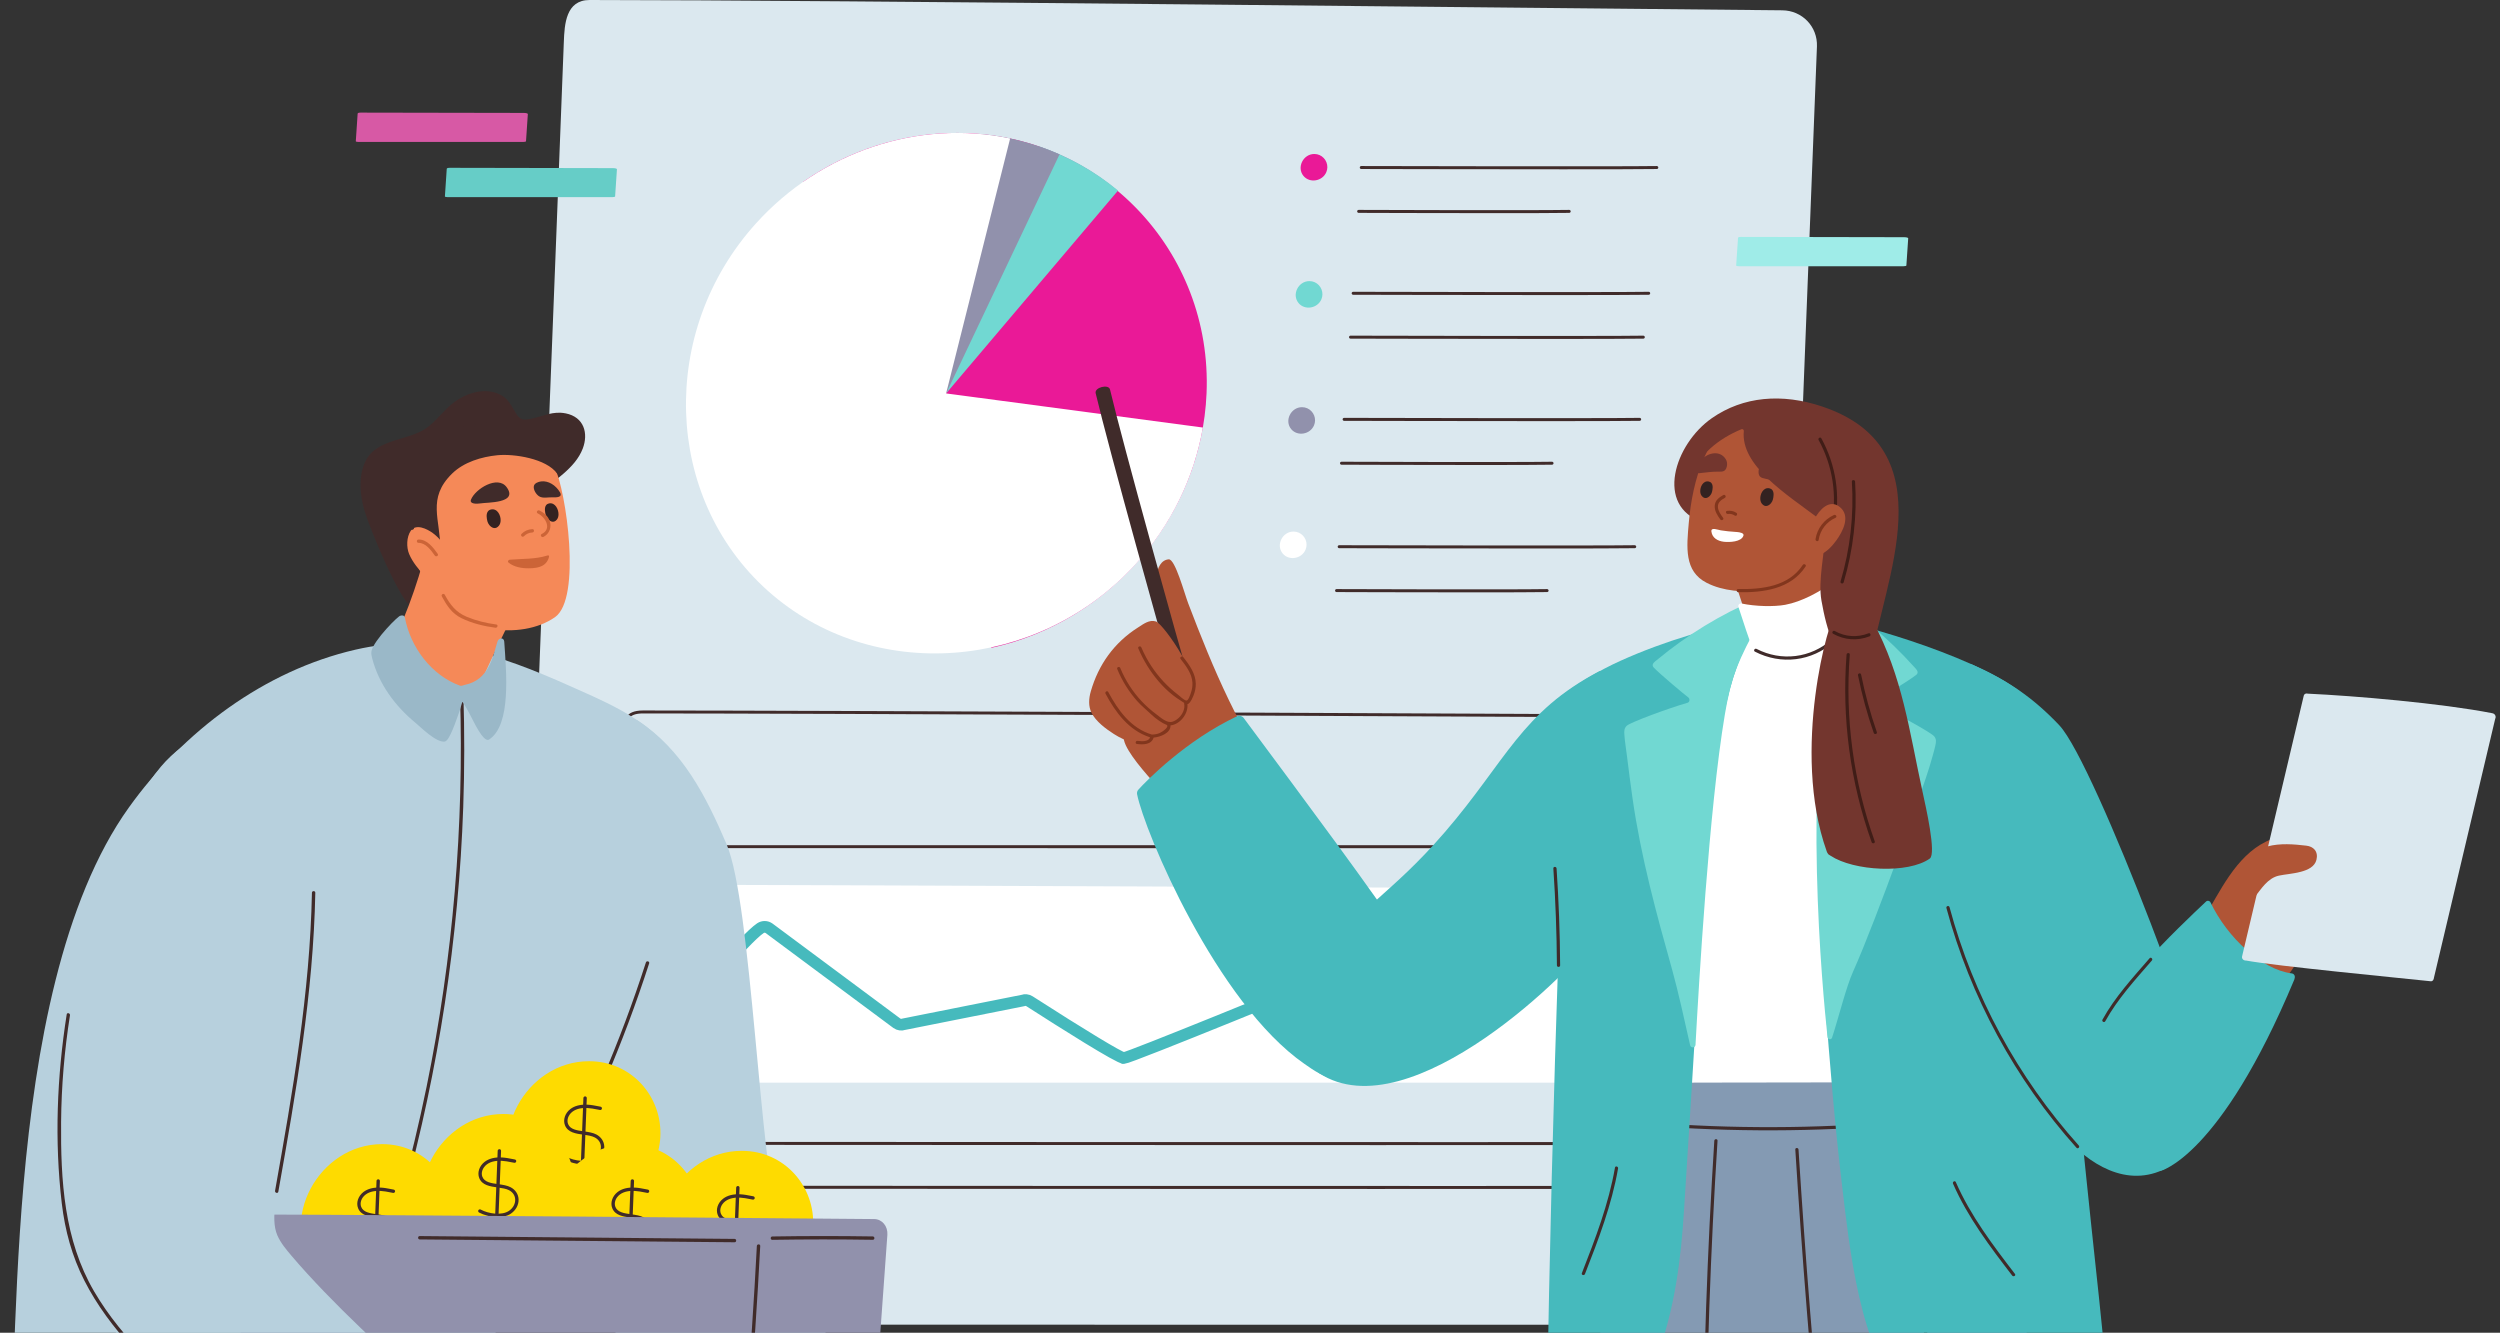 <svg width="287" height="153" viewBox="0 0 287 153" fill="none" xmlns="http://www.w3.org/2000/svg">
<rect x="0" y="0" width="287" height="153" fill="#333333" stroke="none"/>
<g clip-path="url(#clip0_396_3541)">
<path d="M200.069 152.075C164.077 152.098 159.081 152.075 123.09 152.075H62.396C60.508 152.075 59.025 150.542 59.098 148.666C60.172 121.257 62.801 54.366 63.841 27.609C64.137 20.005 64.432 12.401 64.728 4.796C64.806 2.775 64.961 0 67.69 0C95.072 0 181.69 0.98 204.601 1.184C206.898 1.205 208.674 3.058 208.585 5.338L202.941 149.332C202.882 150.847 201.597 152.075 200.07 152.077L200.069 152.075Z" fill="#DBE8EF"/>
<path d="M108.615 45.167L92.225 20.859C97.456 17.22 103.63 15.262 109.876 15.262C126.277 15.262 139.204 28.762 138.512 45.167C137.922 59.157 127.592 71.369 113.805 74.373L108.614 45.167H108.615Z" fill="#EA1997"/>
<path d="M108.615 45.166L119.308 16.81C120.957 17.371 122.546 18.078 124.058 18.924C125.579 19.774 127.016 20.763 128.351 21.875L108.615 45.166Z" fill="#71D8D2"/>
<path d="M176.955 62.967C166.976 62.967 153.935 62.933 153.738 62.933C153.643 62.933 153.566 62.856 153.566 62.761C153.566 62.666 153.644 62.59 153.738 62.59C154.034 62.59 183.383 62.665 187.663 62.59C187.757 62.596 187.837 62.664 187.839 62.759C187.84 62.853 187.764 62.932 187.669 62.933C186.234 62.958 181.982 62.967 176.953 62.967H176.955Z" fill="#402B2A"/>
<path d="M169.427 68.003C162.318 68.003 153.569 67.97 153.437 67.97C153.341 67.97 153.265 67.892 153.265 67.798C153.265 67.703 153.343 67.627 153.437 67.627C153.636 67.627 173.324 67.703 177.604 67.627C177.692 67.628 177.777 67.701 177.779 67.795C177.78 67.89 177.705 67.969 177.61 67.97C176.174 67.995 173.008 68.003 169.426 68.003H169.427Z" fill="#402B2A"/>
<path d="M162.883 97.373C154.39 97.373 145.898 97.373 137.406 97.37L73.112 97.368C72.343 97.368 71.644 97.137 71.286 96.764C71.109 96.58 71.021 96.366 71.03 96.147L71.07 95.262C71.074 95.171 71.079 95.068 71.085 94.948L71.597 83.547C71.631 82.805 71.686 81.563 73.817 81.563C93.282 81.563 172.403 81.938 188.066 82.013C189.197 82.019 190.221 82.359 190.74 82.902C190.99 83.163 191.115 83.463 191.101 83.769L190.537 96.164C190.507 96.841 189.552 97.37 188.362 97.37C179.869 97.374 171.376 97.374 162.885 97.374L162.883 97.373ZM71.393 95.72C71.386 95.862 71.38 96.009 71.373 96.162C71.367 96.288 71.422 96.41 71.534 96.528C71.826 96.83 72.444 97.025 73.112 97.025L137.407 97.028C154.391 97.03 171.376 97.031 188.361 97.025C189.432 97.025 190.173 96.571 190.192 96.146L190.755 83.75C190.765 83.537 190.675 83.329 190.49 83.134C190.033 82.657 189.103 82.357 188.064 82.352C172.4 82.277 93.281 81.902 73.816 81.902C72.015 81.902 71.974 82.822 71.94 83.56L71.551 92.223C71.544 92.376 71.537 92.523 71.531 92.664C71.533 92.673 71.529 92.766 71.519 92.973C71.516 93.052 71.512 93.145 71.508 93.252L71.437 94.82C71.429 95.007 71.422 95.162 71.415 95.289C71.412 95.371 71.408 95.456 71.403 95.543C71.398 95.661 71.396 95.71 71.395 95.717L71.393 95.72Z" fill="#402B2A"/>
<path d="M186.647 124.294C161.17 124.303 135.693 124.294 110.216 124.294H71.399C70.318 124.294 69.449 123.826 69.459 123.249C69.628 112.984 69.358 129.57 69.521 119.304C69.568 116.411 70.534 106.287 70.58 103.393C70.593 102.624 70.643 101.568 72.575 101.568C91.957 101.568 170.614 101.941 186.837 102.018C188.463 102.026 189.76 102.731 189.746 103.599L188.622 123.248C188.612 123.825 187.729 124.292 186.649 124.292L186.647 124.294Z" fill="white"/>
<path d="M108.615 45.166L112.729 15.398C114.265 15.545 115.781 15.813 117.266 16.198C118.765 16.587 120.227 17.095 121.637 17.716L108.615 45.166Z" fill="#9191AC"/>
<path d="M108.615 45.166L138.09 49.081C137.084 54.854 134.424 60.282 130.437 64.692C119.204 77.117 100.11 78.528 88.139 67.817C76.169 57.105 75.561 38.066 86.793 25.64C94.231 17.411 105.427 13.671 115.965 15.893L108.614 45.165L108.615 45.166Z" fill="white"/>
<path d="M218.526 30.564C214.349 30.564 210.17 30.564 205.993 30.564H199.627C199.45 30.564 199.308 30.527 199.312 30.48C199.366 29.664 199.422 28.848 199.477 28.031C199.492 27.801 199.507 27.571 199.522 27.341C199.526 27.28 199.537 27.196 199.853 27.196C203.032 27.196 215.93 27.226 218.589 27.231C218.856 27.231 219.067 27.288 219.062 27.357L218.852 30.48C218.849 30.527 218.702 30.564 218.526 30.564Z" fill="#9FECE8"/>
<path d="M70.289 22.633C66.112 22.633 61.933 22.633 57.756 22.633H51.39C51.212 22.633 51.071 22.596 51.075 22.55C51.129 21.733 51.185 20.918 51.239 20.101C51.254 19.871 51.269 19.64 51.284 19.411C51.288 19.35 51.3 19.265 51.616 19.265C54.795 19.265 67.692 19.295 70.352 19.301C70.618 19.301 70.829 19.358 70.825 19.427L70.615 22.55C70.611 22.596 70.465 22.633 70.289 22.633Z" fill="#66CDC7"/>
<path d="M60.06 16.297C55.883 16.297 51.704 16.297 47.527 16.297H41.161C40.984 16.297 40.842 16.26 40.846 16.214C40.9 15.397 40.956 14.581 41.01 13.764C41.026 13.534 41.041 13.304 41.056 13.074C41.059 13.013 41.071 12.929 41.387 12.929C44.566 12.929 57.464 12.959 60.123 12.964C60.389 12.964 60.6 13.021 60.596 13.09L60.386 16.214C60.383 16.26 60.236 16.297 60.06 16.297Z" fill="#D759A5"/>
<path d="M157.245 131.457C121.621 131.457 70.218 131.423 69.441 131.423C69.346 131.423 69.269 131.346 69.269 131.252C69.269 131.159 69.347 131.082 69.441 131.082C70.609 131.082 186.295 131.158 190.577 131.082C190.666 131.068 190.751 131.155 190.752 131.25C190.753 131.345 190.678 131.423 190.583 131.424C189.147 131.45 175.198 131.458 157.245 131.458V131.457Z" fill="#402B2A"/>
<path d="M156.944 136.493C121.319 136.493 69.916 136.459 69.139 136.459C69.044 136.459 68.968 136.382 68.968 136.289C68.968 136.195 69.046 136.118 69.139 136.118C70.307 136.118 185.993 136.194 190.275 136.118C190.366 136.131 190.449 136.192 190.45 136.286C190.451 136.381 190.376 136.459 190.281 136.461C188.845 136.486 174.896 136.494 156.944 136.494V136.493Z" fill="#402B2A"/>
<path d="M152.38 19.205C152.377 19.387 152.339 19.571 152.265 19.753C151.827 20.811 150.359 21.062 149.641 20.198C148.834 19.224 149.605 17.677 150.885 17.677C151.75 17.677 152.395 18.402 152.38 19.206V19.205Z" fill="#EA1997"/>
<path d="M151.815 33.8C151.812 33.981 151.775 34.166 151.7 34.348C151.262 35.406 149.794 35.657 149.076 34.792C148.269 33.819 149.04 32.271 150.32 32.271C151.186 32.271 151.83 32.997 151.815 33.801V33.8Z" fill="#71D8D2"/>
<path d="M150.969 48.273C150.965 48.454 150.928 48.639 150.854 48.821C150.415 49.879 148.947 50.129 148.229 49.265C147.422 48.291 148.193 46.744 149.474 46.744C150.339 46.744 150.984 47.47 150.969 48.274V48.273Z" fill="#9191AC"/>
<path d="M149.993 62.552C149.99 62.733 149.953 62.918 149.878 63.1C149.44 64.158 147.972 64.409 147.254 63.544C146.447 62.571 147.218 61.023 148.498 61.023C149.364 61.023 150.008 61.749 149.993 62.553V62.552Z" fill="white"/>
<path d="M129.015 121.633C128.371 121.633 121.9 117.534 118.094 115.088C117.908 114.97 117.675 114.945 117.469 115.024L103.81 117.744C103.508 117.861 103.14 117.813 102.855 117.607L88.19 106.707C87.956 106.537 87.635 106.532 87.394 106.693C85.603 107.895 79.299 115.44 76.268 119.067C75.103 120.462 74.537 121.138 74.413 121.253C74.343 121.318 74.234 121.314 74.169 121.245C74.104 121.176 74.108 121.067 74.177 121.003C74.292 120.897 75.047 119.992 76.004 118.848C79.277 114.93 85.37 107.638 87.201 106.409C87.562 106.167 88.042 106.175 88.394 106.431L103.059 117.331C103.248 117.468 103.494 117.5 103.714 117.417L117.375 114.696C117.656 114.588 118.006 114.623 118.282 114.801C124.268 118.649 128.581 121.257 129.015 121.291C129.738 121.206 148.096 113.711 155.108 110.83C155.196 110.793 155.297 110.835 155.333 110.923C155.369 111.011 155.327 111.11 155.24 111.147C152.632 112.219 129.739 121.617 129.021 121.635H129.017L129.015 121.633Z" fill="#46BABD" stroke="#46BABD"/>
<path d="M179.49 19.436C169.511 19.436 156.47 19.403 156.273 19.403C156.178 19.403 156.102 19.325 156.102 19.231C156.102 19.136 156.179 19.06 156.273 19.06C156.569 19.06 185.917 19.135 190.199 19.06C190.287 19.064 190.371 19.134 190.374 19.229C190.375 19.323 190.3 19.402 190.204 19.403C188.769 19.428 184.517 19.436 179.489 19.436H179.49Z" fill="#402B2A"/>
<path d="M171.962 24.471C164.853 24.471 156.104 24.438 155.973 24.438C155.878 24.438 155.801 24.361 155.801 24.266C155.801 24.171 155.879 24.095 155.973 24.095C156.171 24.095 175.859 24.17 180.14 24.095C180.238 24.094 180.314 24.169 180.316 24.264C180.317 24.358 180.241 24.437 180.146 24.438C178.71 24.463 175.544 24.471 171.962 24.471Z" fill="#402B2A"/>
<path d="M177.521 48.346C167.542 48.346 154.501 48.313 154.304 48.313C154.209 48.313 154.132 48.236 154.132 48.141C154.132 48.046 154.21 47.97 154.304 47.97C154.6 47.97 183.949 48.046 188.229 47.97C188.327 47.976 188.403 48.044 188.405 48.139C188.406 48.233 188.33 48.312 188.235 48.313C186.799 48.338 182.548 48.346 177.519 48.346H177.521Z" fill="#402B2A"/>
<path d="M169.993 53.383C162.884 53.383 154.135 53.349 154.004 53.349C153.909 53.349 153.832 53.272 153.832 53.178C153.832 53.083 153.91 53.007 154.004 53.007C154.203 53.007 173.889 53.083 178.171 53.007C178.262 53.007 178.345 53.081 178.346 53.175C178.347 53.27 178.272 53.348 178.177 53.349C176.741 53.375 173.575 53.383 169.993 53.383Z" fill="#402B2A"/>
<path d="M178.558 33.874C168.58 33.874 155.539 33.84 155.342 33.84C155.247 33.84 155.17 33.763 155.17 33.669C155.17 33.574 155.248 33.498 155.342 33.498C155.638 33.498 184.986 33.573 189.267 33.498C189.369 33.495 189.44 33.572 189.442 33.666C189.444 33.761 189.368 33.839 189.273 33.84C187.837 33.866 183.586 33.874 178.557 33.874H178.558Z" fill="#402B2A"/>
<path d="M178.023 38.91C168.137 38.91 155.235 38.877 155.04 38.877C154.945 38.877 154.869 38.8 154.869 38.705C154.869 38.611 154.946 38.534 155.04 38.534C155.334 38.534 184.368 38.609 188.649 38.534C188.737 38.527 188.822 38.608 188.824 38.703C188.826 38.797 188.75 38.876 188.655 38.877C187.219 38.902 183.004 38.91 178.022 38.91H178.023Z" fill="#402B2A"/>
<path d="M230.648 88.211C230.293 85.796 229.598 83.234 228.183 81.203C225.199 76.919 213.472 72.594 201.078 73.283C196.469 73.539 190.109 76.043 186.164 78.018C185.737 78.232 186.634 84.663 187.273 87.829C186.431 93.52 186.055 99.272 186.191 105.029C186.279 108.801 187.708 122.878 191.219 129.854C191.372 130.158 221.851 131.223 223.671 129.771C225.205 128.547 226.046 126.674 226.608 124.845C228.263 119.464 229.961 110.023 230.202 104.47C230.437 99.066 231.44 93.612 230.646 88.212L230.648 88.211Z" fill="white"/>
<path d="M209.132 46.649C204.589 45.139 200.138 45.485 196.521 48.006C192.224 51.001 189.942 58.142 195.496 59.946C195.821 60.051 195.951 60.276 196.186 60.157C196.634 60.419 197.122 60.594 197.637 60.827C198.766 61.338 199.813 62.009 200.732 62.837C202.63 64.547 203.519 66.849 204.818 68.978C206.831 72.274 209.959 75.163 214.096 74.784C214.131 74.78 214.163 74.773 214.196 74.764C214.491 74.933 214.769 76.183 214.831 75.763C216.142 66.868 223.702 51.492 209.132 46.65V46.649Z" fill="#73362E"/>
<path d="M184.74 88.808C184.423 85.249 184.058 81.695 183.651 78.145C183.638 78.034 183.585 77.953 183.515 77.894C183.502 77.675 183.88 76.915 183.633 77.043C174.649 81.723 172.877 87.405 165.875 95.521C159.417 103.005 156.271 103.669 152.794 109.581C152.673 109.571 149.682 122.056 151.443 123.206C161.912 130.04 181.155 110.865 183.103 107.451C184.296 105.364 185.048 101.101 185.361 98.63C185.759 95.486 185.019 91.958 184.739 88.808H184.74Z" fill="#46BABD"/>
<path d="M235.219 168.711C235.241 168.873 235.123 169.02 234.971 169.02L225.036 169.042H224.655L209.452 169.076H209.083L195.842 169.106H195.472L182.165 169.136C182.04 169.136 181.936 169.04 181.917 168.907C181.314 164.542 185.295 141.439 189.11 130.235C189.084 130.176 189.069 130.11 189.066 130.036C188.917 125.84 188.586 124.402 189.461 124.31C189.524 124.269 226.787 124.247 226.787 124.247C227.415 124.247 227.814 124.78 227.807 125.406C227.8 126.458 227.611 129.841 227.774 130.315C230.192 137.38 234.265 161.619 235.218 168.712L235.219 168.711Z" fill="#849AB3"/>
<path d="M219.689 128.608C210.198 129.51 200.648 129.638 191.136 128.99C190.898 128.973 190.899 129.341 191.136 129.358C200.648 130.005 210.198 129.878 219.689 128.976C219.924 128.954 219.926 128.586 219.689 128.608Z" fill="#402B2A"/>
<path d="M197.173 130.953C196.364 143.659 195.92 156.38 195.843 169.105H195.473C195.551 156.38 195.994 143.659 196.803 130.953C196.818 130.718 197.187 130.718 197.173 130.953Z" fill="#402B2A"/>
<path d="M209.452 169.075H209.083C207.878 156.725 206.879 144.354 206.1 131.969C206.085 131.733 206.455 131.733 206.47 131.969C207.25 144.355 208.247 156.726 209.452 169.075Z" fill="#402B2A"/>
<path d="M225.036 169.041H224.655C221.624 157.174 219.089 145.188 217.059 133.116C217.019 132.884 217.377 132.784 217.414 133.016C219.45 145.127 221.994 157.145 225.036 169.041Z" fill="#402B2A"/>
<path d="M201.014 71.305C196.967 71.841 191.06 73.59 186.054 75.849C183.516 76.995 180.884 78.558 178.714 80.306C177.619 81.188 173.13 86.029 173.021 87.05C172.921 87.976 173.507 88.914 173.852 89.739C176.038 94.951 178.956 107.974 178.916 109.168C178.374 124.858 177.827 145.502 177.624 160.396C177.605 161.719 177.602 164.114 177.707 165.436C177.79 166.465 184.207 164.466 185.837 162.918C187.819 161.035 189.131 158.532 190.108 156.016C192.239 150.529 192.994 144.518 193.343 138.681C193.728 132.241 194.557 120.136 194.854 113.691C195.156 107.112 195.637 100.539 196.395 93.995C197.216 86.913 197.541 79.154 201.079 72.808C201.105 72.761 201.944 71.183 201.015 71.306L201.014 71.305Z" fill="#46BABD"/>
<path d="M201.882 68.795C201.83 68.758 201.762 68.742 201.69 68.772C197.536 70.525 193.673 72.896 190.207 75.767C190.013 75.927 189.648 76.164 189.743 76.468C189.767 76.545 189.824 76.607 189.88 76.666C190.537 77.362 193.542 79.879 193.789 80.041C194.034 80.2 194.001 80.6 193.721 80.681C191.514 81.312 187.186 82.923 186.764 83.306C186.449 83.591 186.449 83.921 186.476 84.322C186.532 85.152 186.677 85.987 186.779 86.814C186.978 88.431 187.186 90.049 187.417 91.663C188.38 98.389 190.145 104.849 191.978 111.38C192.606 113.618 193.482 117.539 194.025 119.991C194.104 120.346 194.625 120.306 194.645 119.943C195.015 113.186 196.193 92.806 198.016 82.006C198.311 80.259 198.675 78.524 199.303 76.861C199.969 75.092 200.869 73.423 201.762 71.759C201.797 71.693 201.788 71.631 201.757 71.581C201.815 70.713 201.941 69.86 202.138 69.011C202.176 68.845 202.002 68.75 201.882 68.796V68.795Z" fill="#71D8D2"/>
<path d="M213.295 74.945C213.295 74.883 213.285 74.817 213.258 74.746C211.301 69.741 209.879 64.575 208.997 59.277C208.99 59.232 208.977 59.19 208.962 59.153C208.878 58.825 208.533 58.567 208.171 58.807C204.968 60.931 201.601 62.754 198.069 64.276C197.453 64.541 197.919 65.4 198.517 65.264C198.5 65.37 198.514 65.487 198.573 65.606C200.201 68.888 200.728 72.552 202.065 75.942C202.057 75.951 202.048 75.956 202.04 75.966C200.491 77.655 202.767 81.098 204.034 81.128C207.17 81.199 210.548 77.454 213.12 75.694C213.4 75.503 213.416 75.182 213.295 74.947V74.945Z" fill="#B05536"/>
<path d="M212.891 73.916C212.891 73.854 212.882 73.788 212.854 73.717C212.232 72.126 211.556 68.49 211.105 66.786C211.048 66.569 210.787 66.48 210.614 66.624C209.089 67.903 206.79 69.093 204.942 69.431C203.646 69.669 201.523 69.62 199.923 69.283C199.694 69.235 199.501 69.446 199.569 69.668C199.941 70.868 200.96 73.893 201.396 75.004C201.377 75.113 201.363 75.197 201.344 75.305C193.938 92.236 204.158 85.847 205.629 85.288C208.559 84.176 210.718 80.718 213.289 78.959C213.569 78.767 213.014 74.152 212.891 73.915V73.916Z" fill="white"/>
<path d="M208.998 51.031C207.353 47.273 203.392 46.162 200.119 47.616C195.873 49.5 194.305 55.146 193.877 59.97C193.624 62.821 193.324 65.574 195.916 66.903C197.882 67.912 200.11 67.942 202.224 67.934C204.008 67.927 205.151 67.29 206.02 65.511C208.304 60.83 210.887 56.514 208.998 51.032V51.031Z" fill="#B05536"/>
<path d="M206.438 55.194C206.395 55.028 206.317 54.871 206.238 54.735C205.695 53.799 204.809 53.185 203.856 52.985C203.328 52.874 202.629 52.936 202.194 53.37C201.976 53.588 201.869 53.884 201.879 54.214C201.898 54.757 202.205 54.865 202.624 54.947C203.721 55.162 204.76 55.558 205.796 56.005C206.038 56.111 206.299 55.971 206.415 55.699C206.486 55.532 206.48 55.361 206.438 55.196V55.194Z" fill="#73362E"/>
<path d="M198.11 52.706C197.459 51.671 196.123 51.961 195.378 52.706C195.08 53.003 194.799 53.453 194.7 53.903C194.647 54.135 194.845 54.347 195.082 54.323C195.834 54.247 196.573 54.125 197.34 54.147C197.767 54.159 198.091 54.122 198.23 53.595C198.313 53.277 198.275 52.964 198.112 52.704L198.11 52.706Z" fill="#73362E"/>
<path d="M241.918 165.858C242.103 165.08 242.092 164.201 242.061 163.227C242.003 161.38 241.911 159.534 241.793 157.689C241.561 154.07 240.397 143.844 240.031 140.237C239.293 132.978 238.441 125.729 238.039 118.442C238.014 117.991 237.99 117.54 237.969 117.088C237.622 109.814 237.149 102.546 236.488 95.294C235.989 89.824 236.705 83.281 232.02 79.501C226.475 75.026 210.784 70.84 210.691 71.351C208.079 85.703 208.406 100.316 209.509 114.801C210.063 122.064 210.646 129.353 211.526 136.585C212.232 142.391 213.545 155.722 218.519 159.602C222.111 162.403 241.347 168.252 241.919 165.855L241.918 165.858Z" fill="#46BABD"/>
<path d="M210.449 72.734C206.935 89.523 209.202 113.527 209.799 119.065C209.83 119.353 210.233 119.393 210.322 119.12C211.105 116.717 211.919 113.353 212.736 111.536C215.514 105.344 221.076 89.57 221.512 87.999C221.735 87.196 222.002 86.393 222.18 85.578C222.266 85.187 222.315 84.859 222.046 84.531C221.684 84.091 217.642 81.863 215.553 80.915C215.286 80.794 215.314 80.394 215.579 80.273C215.847 80.15 219.192 78.099 219.944 77.507C220.008 77.457 220.074 77.404 220.109 77.332C220.247 77.045 219.921 76.758 219.753 76.571C216.749 73.224 213.278 70.312 209.429 67.969C209.362 67.929 209.294 67.936 209.237 67.965C209.124 67.903 210.461 72.661 210.446 72.735L210.449 72.734Z" fill="#71D8D2"/>
<path d="M214.836 69.66C214.41 65.632 214.836 61.455 214.064 57.479C214.062 57.472 214.061 57.464 214.061 57.457C213.981 55.125 212.831 52.883 211.659 50.788C210.065 47.936 207.213 46.421 204.177 45.853C204.07 45.856 203.903 45.861 203.797 45.865C203.269 45.993 202.739 46.106 202.207 46.211C202.19 46.214 202.174 46.215 202.158 46.213C200.317 46.065 198.014 47.183 196.875 48.029C194.746 49.61 193.455 51.343 192.732 53.867C192.632 54.215 193.669 55.682 193.918 55.017C194.983 52.166 197.333 50.346 199.918 49.275C200.059 49.218 200.205 49.334 200.19 49.485C199.801 53.437 205.019 56.698 208.783 59.521C209.279 59.893 209.562 60.478 209.546 61.094C209.486 63.458 208.688 66.621 209.105 68.961C209.708 72.355 210.659 75.76 213.669 77.747C213.766 77.811 213.861 77.836 213.95 77.837C214.021 77.875 214.103 77.899 214.2 77.903C215.212 77.938 215.293 76.994 215.331 76.179C215.432 74.033 215.066 71.79 214.839 69.66H214.836Z" fill="#73362E"/>
<path d="M209.095 50.325C208.982 50.117 208.663 50.303 208.776 50.511C210.409 53.494 210.928 56.918 210.245 60.247C210.197 60.478 210.553 60.577 210.601 60.345C211.303 56.919 210.777 53.397 209.095 50.326V50.325Z" fill="#401D17"/>
<path d="M211.198 58.195C210.03 57.264 208.865 58.483 208.281 59.636C207.94 60.31 207.651 61.044 207.59 61.814C207.518 62.717 207.837 64.05 208.921 63.679C209.662 63.427 210.34 62.686 210.802 62.05C211.556 61.015 212.497 59.231 211.197 58.195H211.198Z" fill="#B05536"/>
<path d="M143.905 85.68C141.857 82.222 140.157 78.572 138.619 74.866C137.848 73.008 137.118 71.133 136.402 69.254C135.962 68.094 134.902 64.157 134.172 64.212C132.423 64.342 132.487 67.769 132.922 69.104C133.232 70.056 133.95 72.591 133.029 73.335C130.997 74.977 129.159 76.756 129.024 79.54C128.919 81.722 127.845 82.617 129.148 84.271C127.879 85.647 135.304 92.767 135.304 92.767C136.887 92.555 143.579 88.194 144.137 87.534C144.705 86.86 144.32 86.381 143.905 85.681V85.68Z" fill="#B05536"/>
<path d="M210.264 73.426C207.867 75.552 204.502 75.964 201.651 74.492C201.44 74.384 201.253 74.701 201.464 74.809C204.47 76.362 207.998 75.927 210.525 73.686C210.703 73.528 210.441 73.268 210.264 73.426Z" fill="#402B2A"/>
<path d="M136.881 79.355C135.073 73.134 128.922 51.016 127.429 44.713C127.273 44.058 125.624 44.473 125.781 45.138C127.295 51.53 133.472 73.735 135.305 80.044C135.494 80.696 137.069 80.004 136.88 79.355H136.881Z" fill="#402B2A"/>
<path d="M132.709 71.346C131.947 71.099 131.259 71.644 130.669 72.018C127.888 73.778 126.102 76.317 125.223 79.372C124.993 80.17 124.925 81.06 125.306 81.826C125.807 82.829 126.954 83.675 127.87 84.262C128.581 84.716 129.357 85.083 130.179 85.285C131.844 85.694 133.166 85.939 134.593 84.777C135.681 83.894 136.821 82.833 137.321 81.502C138.475 78.431 133.544 71.617 132.708 71.346H132.709Z" fill="#B05536"/>
<path d="M220.683 90.784C219.2 83.982 218.399 77.618 215.035 71.395C214.918 71.178 210.976 70.413 210.734 70.492C210.01 70.726 205.572 86.183 209.711 97.747C209.741 97.832 209.769 97.901 209.818 97.954C209.861 98.087 209.996 98.136 210.154 98.241C212.809 99.996 219.053 100.335 221.539 98.563C222.315 98.01 221.094 92.668 220.683 90.784Z" fill="#73362E"/>
<path d="M236.411 83.262C233.318 80.003 230.366 78.035 226.31 76.247C225.979 76.1 224.552 90.475 223.567 97.297C223.142 100.249 222.87 102.538 223.891 105.409C224.879 108.187 225.994 110.922 227.215 113.607C229.729 119.131 232.637 124.771 236.347 129.606C238.957 133.007 243.355 136.246 247.872 134.483C250.18 133.582 253.333 130.041 253.826 127.679C254.451 124.681 240.519 87.594 236.409 83.263L236.411 83.262Z" fill="#46BABD"/>
<path d="M161.48 108.248C158.03 102.915 149.826 91.929 142.779 82.431C142.598 82.188 142.267 82.108 141.992 82.238C136.203 84.965 131.629 89.599 130.68 90.659C130.555 90.8 130.501 90.986 130.537 91.171C131.366 95.427 139.673 115.144 149.745 122.13C151.916 123.636 154.735 125.946 163.789 121.529C163.789 121.529 163.249 110.981 161.48 108.247V108.248Z" fill="#46BABD"/>
<path d="M271.935 97.537C271.919 97.217 271.815 96.973 271.557 96.922C267.92 96.212 263.674 94.881 260.132 96.619C256.659 98.323 254.838 102.366 252.939 105.527C252.627 105.584 260.485 114.468 260.632 114.158C261.814 112.972 263.02 111.746 263.776 110.237C264.623 108.55 264.296 106.008 265.988 104.856C267.102 104.097 268.459 103.746 269.504 102.88C270.888 101.733 272.028 99.358 271.935 97.537Z" fill="#B05536"/>
<path d="M263.097 111.747C259.666 111.32 255.696 107.641 253.768 103.6C253.673 103.4 253.414 103.347 253.253 103.498C252.112 104.566 248.279 108.192 246.295 110.539C244.349 112.839 242.115 115.385 241.514 118.419C240.388 124.1 243.642 130.995 248.011 134.425C248.011 134.425 254.849 132.885 263.377 112.478C263.404 112.414 263.421 112.358 263.421 112.301C263.503 112.094 263.395 111.784 263.098 111.747H263.097Z" fill="#46BABD"/>
<path d="M286.132 81.88C280.282 80.732 270.239 79.876 264.943 79.632C264.75 79.572 264.524 79.638 264.465 79.888C262.108 89.854 259.75 99.82 257.393 109.785C257.32 110.093 257.595 110.288 257.836 110.268C261.277 110.906 275.388 112.258 279.044 112.649C279.285 112.674 279.409 112.434 279.416 112.245C281.761 102.333 284.106 92.42 286.451 82.509C286.572 82.293 286.465 81.947 286.132 81.881V81.88Z" fill="#DBE8EF"/>
<path d="M265.73 97.553C265.519 97.296 265.185 97.13 264.763 97.082C263.293 96.911 261.77 96.784 260.319 97.165C259.602 97.353 258.917 97.667 258.344 98.14C256.925 99.312 255.797 100.997 254.846 102.715C255.093 103.793 255.395 104.884 255.859 105.889C256.527 105.755 257.146 105.526 257.551 105.036C258.023 104.465 258.277 103.722 258.733 103.137C259.593 102.034 260.331 100.798 261.63 100.52C262.904 100.247 265.539 100.241 265.925 98.718C266.046 98.24 265.965 97.84 265.73 97.553Z" fill="#B05536"/>
<path d="M203.32 57.752C203.42 57.628 203.493 57.485 203.525 57.354C203.602 57.05 203.692 56.56 203.466 56.263C203.379 56.148 203.257 56.084 203.127 56.057C202.425 55.913 202.044 56.727 202.082 57.301C202.095 57.486 202.146 57.68 202.27 57.833C202.631 58.279 203.062 58.075 203.32 57.754V57.752Z" fill="#332221"/>
<path d="M196.342 56.861C196.435 56.744 196.504 56.61 196.534 56.488C196.606 56.203 196.692 55.746 196.482 55.469C196.402 55.363 196.288 55.303 196.168 55.278C195.514 55.145 195.156 55.905 195.191 56.442C195.202 56.615 195.249 56.795 195.365 56.938C195.699 57.352 196.102 57.162 196.342 56.861Z" fill="#332221"/>
<path d="M206.959 64.854C205.341 67.33 202.263 67.673 199.541 67.62C199.304 67.615 199.315 67.983 199.553 67.988C202.426 68.043 205.587 67.627 207.284 65.031C207.414 64.832 207.088 64.658 206.959 64.855V64.854Z" fill="#82361D"/>
<path d="M210.538 59.122C209.404 59.631 208.608 60.672 208.421 61.896C208.387 62.128 208.743 62.227 208.777 61.994C208.951 60.853 209.666 59.913 210.725 59.439C210.942 59.342 210.754 59.025 210.538 59.122Z" fill="#82361D"/>
<path d="M197.833 56.831C197.357 57.1 196.919 57.415 196.856 57.998C196.788 58.62 197.145 59.153 197.493 59.634C197.631 59.825 197.951 59.641 197.812 59.448C197.546 59.079 197.235 58.671 197.216 58.197C197.194 57.661 197.598 57.386 198.02 57.148C198.226 57.031 198.041 56.713 197.833 56.83V56.831Z" fill="#82361D"/>
<path d="M199.338 58.872C199.017 58.66 198.651 58.594 198.273 58.648C198.038 58.681 198.138 59.037 198.371 59.002C198.651 58.962 198.92 59.035 199.152 59.189C199.351 59.319 199.536 59.002 199.338 58.872Z" fill="#82361D"/>
<path d="M200.114 61.299C199.951 61.1 199.391 61.072 199.229 61.063C198.666 61.03 198.103 60.97 197.544 60.883C197.213 60.831 196.401 60.482 196.469 61.021C196.562 61.758 197.191 62.113 197.902 62.195C198.53 62.266 199.916 62.222 200.148 61.49C200.172 61.413 200.156 61.35 200.114 61.299Z" fill="white"/>
<path d="M238.644 131.504C231.631 123.676 226.532 114.27 223.805 104.142C223.744 103.914 223.387 104.01 223.449 104.24C226.192 114.43 231.327 123.89 238.383 131.765C238.542 131.941 238.803 131.68 238.644 131.505V131.504Z" fill="#402B2A"/>
<path d="M178.694 99.696C178.678 99.461 178.309 99.46 178.324 99.696C178.574 103.4 178.71 107.11 178.734 110.823C178.735 111.059 179.105 111.059 179.104 110.823C179.08 107.11 178.944 103.4 178.694 99.696Z" fill="#402B2A"/>
<path d="M135.84 75.444C135.696 75.257 135.385 75.458 135.532 75.646C136.149 76.447 136.821 77.311 136.891 78.356C136.916 78.746 136.851 79.133 136.726 79.502C136.647 79.734 136.426 80.453 136.193 80.424C135.919 80.389 135.469 79.932 135.25 79.765C134.947 79.534 134.655 79.291 134.373 79.036C133.249 78.017 132.302 76.809 131.582 75.477C131.377 75.1 131.192 74.715 131.025 74.32C130.933 74.103 130.582 74.217 130.675 74.437C131.256 75.807 132.045 77.1 133.017 78.23C133.508 78.802 134.048 79.334 134.641 79.8C134.925 80.023 135.222 80.234 135.53 80.424C135.612 80.475 135.773 80.591 135.942 80.693C135.935 80.719 135.933 80.749 135.94 80.78C136.064 81.373 135.757 81.99 135.336 82.395C135.125 82.598 134.871 82.765 134.589 82.854C133.964 83.051 133.228 82.358 132.761 82.013C132.154 81.565 131.587 81.063 131.071 80.515C130.033 79.413 129.203 78.124 128.624 76.729C128.618 76.716 128.613 76.701 128.607 76.687C128.518 76.469 128.166 76.583 128.257 76.803C128.809 78.147 129.585 79.399 130.552 80.489C131.042 81.041 131.626 81.5 132.157 82.013C132.71 82.546 133.49 83.057 133.863 83.186C134.371 83.364 133.463 84.013 133.129 84.154C132.838 84.278 132.536 84.325 132.225 84.326C129.834 83.607 128.356 81.55 127.226 79.44C127.114 79.231 126.806 79.434 126.917 79.642C128.07 81.792 129.581 83.837 131.967 84.625C131.984 84.646 132.007 84.663 132.034 84.674C131.797 85.174 131.067 85.113 130.595 85.048C130.36 85.016 130.279 85.375 130.516 85.407C131.228 85.504 132.193 85.498 132.433 84.679C133.243 84.601 134.416 84.139 134.375 83.276C135.486 83.157 136.428 81.93 136.318 80.837C136.494 80.802 136.72 80.581 137.008 79.864C137.183 79.428 137.284 78.961 137.276 78.489C137.255 77.31 136.538 76.338 135.847 75.441L135.84 75.444Z" fill="#82361D"/>
<path d="M214.512 72.703C213.211 73.207 211.848 73.121 210.63 72.441C210.422 72.325 210.235 72.642 210.443 72.758C211.742 73.483 213.223 73.594 214.611 73.057C214.83 72.971 214.735 72.616 214.512 72.703Z" fill="#401D17"/>
<path d="M212.965 55.289C212.95 55.054 212.581 55.053 212.595 55.289C212.838 59.167 212.4 63.03 211.295 66.757C211.228 66.984 211.584 67.081 211.651 66.855C212.766 63.098 213.209 59.199 212.965 55.289Z" fill="#401D17"/>
<path d="M215.222 96.588C212.769 89.719 211.794 82.418 212.356 75.15C212.375 74.913 212.005 74.914 211.986 75.15C211.422 82.446 212.403 89.789 214.865 96.686C214.944 96.907 215.301 96.811 215.221 96.588H215.222Z" fill="#401D17"/>
<path d="M215.461 84.043C214.708 81.88 214.106 79.675 213.654 77.431C213.608 77.199 213.25 77.297 213.298 77.529C213.749 79.773 214.352 81.978 215.105 84.141C215.183 84.364 215.54 84.268 215.461 84.043Z" fill="#401D17"/>
<path d="M231.318 146.249C228.764 142.923 226.215 139.561 224.525 135.7C224.43 135.483 224.113 135.67 224.207 135.886C225.896 139.746 228.445 143.108 230.999 146.434C231.142 146.62 231.463 146.437 231.318 146.249Z" fill="#402B2A"/>
<path d="M185.399 134.041C184.671 138.234 183.142 142.208 181.598 146.157C181.512 146.378 181.87 146.473 181.954 146.255C183.498 142.306 185.026 138.332 185.755 134.139C185.795 133.907 185.439 133.808 185.399 134.041Z" fill="#402B2A"/>
<path d="M246.774 110.007C244.836 112.246 242.803 114.448 241.365 117.053C241.25 117.261 241.569 117.447 241.684 117.239C243.107 114.66 245.117 112.484 247.035 110.266C247.189 110.087 246.929 109.827 246.774 110.007Z" fill="#402B2A"/>
<path d="M89.498 140.791C87.2 133.804 86.299 103.685 83.412 96.917C81.118 91.544 78.366 86.026 73.115 82.656C72.716 82.4 68.651 96.475 66.853 102.694C65.958 105.789 64.872 112.797 65.096 115.678C65.529 121.24 63.968 144.616 66.428 149.48C69.078 154.723 87.114 158.363 93.239 157.663C93.832 157.595 93.254 156.87 93.248 156.403C97.495 151.271 91.829 147.874 89.499 140.79L89.498 140.791Z" fill="#B7D0DD"/>
<path d="M77.862 89.628C77.714 87.877 77.414 86.573 76.177 85.238C73.269 82.104 69.244 80.459 65.407 78.745C57.275 75.112 49.745 72.514 40.784 74.587C30.383 76.992 21.104 83.898 14.805 92.684C-0.611 114.185 2.703 160.835 0.645 169.009C0.373 170.089 49.751 165.251 53.94 159.451C54.177 159.124 70.161 123.82 74.139 110.289C76.066 103.737 78.442 96.545 77.862 89.628Z" fill="#B7D0DD"/>
<path d="M64.933 47.455C63.483 47.164 62.38 47.773 61.028 48.064C60.028 48.279 59.687 48.22 59.159 47.328C58.615 46.409 58.249 45.614 57.156 45.183C55.667 44.597 54.039 44.996 52.709 45.785C51.296 46.623 50.436 47.981 49.172 48.982C47.003 50.699 43.204 50.222 41.91 53.048C41.114 54.788 41.326 56.906 41.864 58.686C42.511 60.833 45.826 68.833 47.344 69.833C48.2 70.672 48.866 64.943 49.986 64.839C51.82 64.669 53.582 64.099 55.222 63.352C58.15 62.015 61.457 59.927 61.718 56.806C63.564 55.137 66.022 53.799 66.902 51.491C67.559 49.768 67.073 47.883 64.935 47.453L64.933 47.455Z" fill="#402B2A"/>
<path d="M59.189 69.011C59.166 68.808 59.066 68.607 58.86 68.457C57.383 67.379 56.62 65.849 54.947 64.94C53.395 64.097 52.007 62.883 50.353 62.262C50.144 62.183 49.963 62.2 49.816 62.273C49.473 62.228 49.115 62.382 49.007 62.815C47.891 67.332 46.261 71.662 44.113 75.792C46.083 79.054 51.258 80.84 54.736 79.409C56.134 76.174 57.648 72.994 59.281 69.869C59.451 69.543 59.374 69.232 59.188 69.011H59.189Z" fill="#F58958"/>
<path d="M53.198 79.672C53.191 79.423 52.802 79.422 52.809 79.672C53.283 94.787 52.005 109.944 48.971 124.765C48.116 128.942 47.119 133.09 45.992 137.203C45.926 137.443 46.301 137.546 46.367 137.306C50.353 122.742 52.653 107.732 53.18 92.644C53.331 88.322 53.332 83.995 53.197 79.673L53.198 79.672Z" fill="#402B2A"/>
<path d="M63.649 53.568C62.119 50.434 58.298 49.282 54.913 49.739C51.432 50.21 47.761 52.034 45.73 54.879C44.465 56.652 43.746 58.904 44.758 60.965C45.336 62.142 46.33 63.016 47.441 63.733C48.126 65.618 48.834 66.555 49.893 68.289C52.479 72.522 59.789 73.586 63.71 70.854C66.78 68.715 65.006 56.349 63.649 53.568Z" fill="#F58958"/>
<path d="M64.204 53.544C64.001 53.257 63.755 53.01 63.482 52.791C63.55 52.66 63.55 52.495 63.417 52.358C61.703 50.585 59.99 49.195 57.449 48.899C54.671 48.576 51.974 49.56 49.65 51.006C47.57 52.299 45.047 54.021 44.097 56.368C43.243 58.481 44.039 61.145 45.304 62.994C46.099 64.595 46.075 64.618 47.82 65.226C49.558 65.831 50.519 64.806 50.542 63.017C50.585 59.673 48.966 57.225 51.914 54.356C53.262 53.044 55.269 52.441 57.105 52.26C58.986 52.074 62.742 52.636 63.972 54.384C64.257 54.789 64.492 53.953 64.204 53.544Z" fill="#402B2A"/>
<path d="M57.885 73.654C57.852 73.16 57.254 73.177 57.108 73.654C56.579 75.376 56.144 78.062 53.355 78.624C53.16 78.663 52.989 78.781 52.803 78.713C49.543 77.533 47.132 74.325 46.485 70.921C46.434 70.652 46.185 70.6 45.985 70.683C45.848 70.54 42.87 73.533 42.643 74.761C42.594 75.025 42.654 75.295 42.72 75.554C43.483 78.523 45.357 81.057 47.71 82.991C48.23 83.418 50.061 85.269 51.05 85.133C51.152 85.118 51.234 85.038 51.308 84.966C51.817 84.457 52.651 81.94 52.83 81.388C52.914 81.127 52.994 80.865 53.065 80.601C53.104 80.457 53.821 81.74 54.246 82.599C55.355 84.833 55.877 85.075 56.146 84.899C58.719 83.222 58.122 77.134 57.887 73.653L57.885 73.654Z" fill="#9AB8C8"/>
<path d="M51.381 63.552C51.143 62.62 50.465 61.772 49.691 61.201C49.032 60.715 47.74 60.075 47.147 60.948C46.672 61.645 46.642 62.822 46.966 63.596C47.374 64.57 48.094 65.399 48.799 66.179C49.144 66.561 49.497 67.117 50.062 66.903C50.932 66.575 51.495 64.001 51.38 63.551L51.381 63.552Z" fill="#F58958"/>
<path d="M61.114 60.744C60.639 60.762 60.205 60.95 59.872 61.289C59.698 61.468 59.972 61.741 60.146 61.562C60.408 61.295 60.74 61.145 61.114 61.13C61.363 61.121 61.364 60.734 61.114 60.744Z" fill="#CC6437"/>
<path d="M62.869 59.538C62.765 59.407 62.688 59.258 62.652 59.123C62.569 58.806 62.468 58.299 62.692 57.997C62.779 57.881 62.901 57.817 63.032 57.791C63.744 57.655 64.147 58.502 64.117 59.095C64.109 59.287 64.059 59.484 63.936 59.641C63.578 60.095 63.135 59.876 62.867 59.539L62.869 59.538Z" fill="#332221"/>
<path d="M74.149 110.491C72.674 115.058 70.989 119.555 69.096 123.967C68.998 124.193 69.333 124.39 69.431 124.162C71.338 119.719 73.037 115.194 74.523 110.594C74.6 110.356 74.225 110.255 74.149 110.491Z" fill="#402B2A"/>
<path d="M56.974 71.692C55.814 71.536 54.679 71.263 53.597 70.815C52.342 70.296 51.684 69.434 51.057 68.274C50.939 68.054 50.602 68.25 50.722 68.469C51.284 69.508 51.869 70.422 52.963 70.958C54.181 71.556 55.533 71.884 56.871 72.065C57.117 72.097 57.221 71.725 56.975 71.692H56.974Z" fill="#CC6437"/>
<path d="M62.825 63.775C61.498 64.208 59.902 64.139 58.516 64.254C58.366 64.266 58.237 64.468 58.378 64.584C59.005 65.102 59.918 65.25 60.709 65.242C61.241 65.237 61.858 65.189 62.336 64.904C62.591 64.753 62.765 64.551 62.896 64.288C62.972 64.133 63.194 63.654 62.825 63.774V63.775Z" fill="#CC6437"/>
<path d="M56.17 60.269C56.066 60.138 55.989 59.988 55.955 59.851C55.874 59.531 55.779 59.016 56.017 58.703C56.108 58.583 56.236 58.515 56.373 58.487C57.112 58.336 57.512 59.191 57.471 59.795C57.458 59.99 57.404 60.193 57.274 60.354C56.896 60.822 56.441 60.609 56.17 60.271V60.269Z" fill="#332221"/>
<path d="M75.805 130.549C75.745 131.581 75.495 132.635 75.026 133.67C72.293 139.7 63.862 141.13 59.968 136.202C55.581 130.652 60.323 121.827 67.623 121.827C72.557 121.827 76.068 125.966 75.805 130.549Z" fill="#FEDB00"/>
<path d="M66.987 133.665C66.186 133.665 65.363 133.422 64.837 133.137C64.743 133.086 64.707 132.969 64.759 132.875C64.81 132.782 64.928 132.747 65.022 132.798C65.95 133.301 67.475 133.48 68.267 132.949C68.734 132.637 69.009 132.132 68.984 131.632C68.963 131.185 68.717 130.813 68.292 130.584C67.947 130.398 67.478 130.333 66.979 130.264C66.101 130.141 65.194 130.015 64.86 129.188C64.609 128.565 64.86 127.799 65.471 127.324C65.955 126.948 66.642 126.772 67.458 126.816C67.869 126.838 68.266 126.916 68.649 126.991L68.947 127.048C69.053 127.067 69.121 127.168 69.102 127.273C69.082 127.379 68.981 127.447 68.875 127.427L68.574 127.369C68.186 127.293 67.82 127.222 67.436 127.202C66.933 127.174 66.225 127.227 65.708 127.629C65.233 127.998 65.032 128.58 65.218 129.043C65.468 129.663 66.228 129.769 67.031 129.88C67.541 129.952 68.069 130.025 68.475 130.244C69.016 130.536 69.343 131.035 69.371 131.612C69.401 132.247 69.061 132.881 68.482 133.269C68.059 133.553 67.526 133.665 66.984 133.665H66.987Z" fill="#402B2A"/>
<path d="M66.851 134.369C66.736 134.366 66.652 134.275 66.657 134.168L66.975 126.048C66.979 125.941 67.072 125.867 67.176 125.863C67.284 125.866 67.367 125.957 67.363 126.064L67.045 134.184C67.041 134.288 66.954 134.369 66.851 134.369Z" fill="#402B2A"/>
<path d="M63.183 60.135C63.099 59.425 62.546 58.897 61.926 58.604C61.702 58.497 61.505 58.831 61.73 58.937C62.608 59.353 63.411 60.708 62.188 61.303C61.964 61.412 62.16 61.745 62.385 61.636C62.95 61.361 63.258 60.756 63.185 60.135H63.183Z" fill="#CC6437"/>
<path d="M50.25 63.582C49.739 62.856 49.033 61.92 48.047 61.935C47.797 61.939 47.795 62.326 48.047 62.322C48.868 62.31 49.492 63.176 49.914 63.778C50.057 63.98 50.394 63.787 50.25 63.582Z" fill="#CC6437"/>
<path d="M64.283 56.516C63.804 55.694 62.949 55.167 62.129 55.265C61.822 55.302 61.343 55.458 61.284 55.815C61.215 56.224 61.547 56.759 61.885 56.973C62.318 57.248 62.918 57.072 63.395 57.093C63.871 57.117 64.628 57.108 64.283 56.516Z" fill="#402B2A"/>
<path d="M58.163 55.928C57.136 54.528 54.554 56.124 54.068 57.359C53.86 57.891 54.806 57.847 55.099 57.796C55.906 57.654 59.543 57.812 58.163 55.929V55.928Z" fill="#402B2A"/>
<path d="M65.964 136.609C65.905 137.641 65.655 138.695 65.185 139.73C62.453 145.76 54.022 147.19 50.128 142.263C45.741 136.712 50.483 127.887 57.782 127.887C62.716 127.887 66.228 132.026 65.964 136.609Z" fill="#FEDB00"/>
<path d="M57.147 139.724C56.346 139.724 55.523 139.481 54.995 139.196C54.901 139.145 54.866 139.027 54.917 138.934C54.968 138.84 55.086 138.805 55.18 138.856C56.105 139.356 57.608 139.557 58.427 139.008C58.894 138.695 59.168 138.19 59.144 137.691C59.122 137.244 58.877 136.873 58.452 136.644C58.106 136.458 57.637 136.393 57.138 136.323C56.261 136.201 55.353 136.075 55.019 135.247C54.768 134.624 55.019 133.859 55.63 133.384C56.114 133.008 56.801 132.83 57.617 132.876C58.028 132.898 58.426 132.976 58.81 133.051L59.106 133.108C59.212 133.127 59.281 133.228 59.261 133.333C59.242 133.438 59.14 133.507 59.034 133.487L58.734 133.429C58.347 133.354 57.981 133.282 57.597 133.262C57.094 133.235 56.387 133.287 55.869 133.689C55.394 134.058 55.193 134.64 55.38 135.103C55.63 135.723 56.39 135.829 57.193 135.94C57.703 136.012 58.231 136.084 58.637 136.304C59.178 136.596 59.505 137.095 59.533 137.672C59.563 138.307 59.223 138.941 58.644 139.329C58.221 139.613 57.688 139.724 57.147 139.724Z" fill="#402B2A"/>
<path d="M57.011 140.429C56.896 140.425 56.812 140.334 56.817 140.227L57.135 132.107C57.139 132 57.232 131.926 57.336 131.922C57.443 131.925 57.526 132.015 57.523 132.123L57.204 140.243C57.201 140.347 57.114 140.429 57.011 140.429Z" fill="#402B2A"/>
<path d="M52.054 140.067C51.995 141.099 51.745 142.154 51.275 143.188C48.543 149.218 40.112 150.648 36.218 145.721C31.831 140.17 36.572 131.345 43.872 131.345C48.806 131.345 52.318 135.484 52.054 140.067Z" fill="#FEDB00"/>
<path d="M43.237 143.183C42.436 143.183 41.613 142.941 41.085 142.656C40.991 142.605 40.956 142.487 41.007 142.394C41.058 142.3 41.176 142.265 41.27 142.316C42.194 142.816 43.698 143.017 44.517 142.468C44.984 142.155 45.258 141.65 45.234 141.149C45.212 140.703 44.967 140.332 44.541 140.102C44.196 139.917 43.727 139.851 43.229 139.782C42.352 139.66 41.444 139.533 41.11 138.706C40.859 138.084 41.11 137.317 41.721 136.843C42.205 136.467 42.894 136.291 43.709 136.335C44.12 136.356 44.516 136.434 44.9 136.509L45.197 136.566C45.303 136.586 45.372 136.686 45.352 136.792C45.333 136.896 45.231 136.965 45.125 136.946L44.824 136.888C44.437 136.811 44.071 136.74 43.687 136.719C43.184 136.693 42.476 136.745 41.959 137.146C41.483 137.515 41.282 138.096 41.47 138.561C41.72 139.18 42.48 139.287 43.283 139.399C43.793 139.47 44.321 139.543 44.727 139.763C45.268 140.054 45.595 140.552 45.623 141.131C45.653 141.765 45.313 142.4 44.734 142.788C44.311 143.072 43.778 143.182 43.237 143.182V143.183Z" fill="#402B2A"/>
<path d="M43.1 143.888C42.986 143.884 42.902 143.793 42.907 143.687L43.225 135.567C43.228 135.46 43.319 135.384 43.426 135.381C43.533 135.385 43.616 135.475 43.612 135.582L43.294 143.702C43.291 143.807 43.204 143.888 43.1 143.888Z" fill="#402B2A"/>
<path d="M80.398 140.067C80.338 141.099 80.088 142.154 79.619 143.188C76.886 149.218 68.455 150.648 64.561 145.721C60.174 140.17 64.916 131.345 72.216 131.345C77.15 131.345 80.661 135.484 80.398 140.067Z" fill="#FEDB00"/>
<path d="M72.414 143.183C71.613 143.183 70.79 142.941 70.263 142.656C70.17 142.605 70.134 142.487 70.186 142.394C70.237 142.3 70.355 142.265 70.449 142.316C71.373 142.816 72.876 143.016 73.696 142.468C74.163 142.155 74.437 141.65 74.413 141.149C74.391 140.703 74.144 140.332 73.72 140.102C73.375 139.917 72.906 139.851 72.408 139.782C71.53 139.66 70.623 139.533 70.289 138.706C70.038 138.084 70.289 137.317 70.9 136.843C71.384 136.467 72.07 136.29 72.887 136.335C73.298 136.357 73.694 136.434 74.079 136.509L74.376 136.566C74.482 136.586 74.55 136.686 74.531 136.792C74.511 136.896 74.41 136.965 74.304 136.946L74.003 136.888C73.615 136.811 73.249 136.74 72.867 136.719C72.364 136.693 71.657 136.745 71.139 137.146C70.663 137.515 70.462 138.096 70.65 138.561C70.9 139.18 71.659 139.287 72.463 139.399C72.973 139.47 73.501 139.543 73.907 139.763C74.448 140.054 74.775 140.552 74.803 141.131C74.833 141.765 74.493 142.4 73.914 142.788C73.491 143.072 72.958 143.182 72.415 143.182L72.414 143.183Z" fill="#402B2A"/>
<path d="M72.278 143.888C72.163 143.884 72.079 143.793 72.084 143.687L72.402 135.567C72.406 135.46 72.501 135.384 72.603 135.381C72.71 135.385 72.793 135.475 72.79 135.582L72.471 143.702C72.468 143.807 72.381 143.888 72.278 143.888Z" fill="#402B2A"/>
<path d="M93.342 140.837C93.283 141.869 93.033 142.924 92.563 143.958C89.831 149.988 81.4 151.418 77.506 146.491C73.119 140.94 77.861 132.115 85.16 132.115C90.094 132.115 93.606 136.254 93.342 140.837Z" fill="#FEDB00"/>
<path d="M84.525 143.953C83.724 143.953 82.901 143.711 82.373 143.426C82.279 143.375 82.243 143.257 82.295 143.164C82.346 143.07 82.464 143.035 82.558 143.086C83.482 143.586 84.986 143.787 85.805 143.238C86.272 142.925 86.546 142.42 86.522 141.919C86.5 141.473 86.255 141.102 85.829 140.872C85.484 140.687 85.015 140.621 84.517 140.552C83.64 140.43 82.732 140.303 82.398 139.476C82.147 138.854 82.398 138.087 83.009 137.613C83.493 137.237 84.182 137.06 84.997 137.105C85.407 137.127 85.804 137.204 86.188 137.279L86.485 137.336C86.591 137.356 86.66 137.457 86.64 137.562C86.621 137.666 86.519 137.737 86.413 137.716L86.112 137.658C85.724 137.581 85.359 137.51 84.975 137.489C84.472 137.463 83.764 137.515 83.247 137.916C82.772 138.285 82.57 138.866 82.757 139.331C83.007 139.95 83.766 140.057 84.57 140.169C85.079 140.239 85.607 140.313 86.013 140.533C86.555 140.824 86.882 141.322 86.909 141.901C86.94 142.535 86.6 143.17 86.021 143.558C85.598 143.842 85.065 143.952 84.523 143.952L84.525 143.953Z" fill="#402B2A"/>
<path d="M84.388 144.658C84.274 144.655 84.189 144.564 84.194 144.457L84.513 136.337C84.516 136.23 84.613 136.156 84.714 136.151C84.821 136.155 84.904 136.246 84.9 136.353L84.582 144.473C84.579 144.577 84.492 144.658 84.388 144.658Z" fill="#402B2A"/>
<path d="M99.186 163.817C84.955 163.826 63.853 163.817 49.622 163.817H27.94C27.337 163.817 26.886 163.278 26.934 162.613C27.788 150.789 26.882 163.356 27.733 151.531C27.973 148.198 28.212 144.865 28.453 141.532C28.516 140.647 28.622 139.43 29.701 139.43C40.528 139.43 91.306 139.859 100.361 139.949C101.268 139.958 101.941 140.77 101.87 141.77L100.364 162.613C100.316 163.277 99.788 163.815 99.185 163.817H99.186Z" fill="#9191AC"/>
<path d="M50.232 161.718C50.518 161.274 50.419 160.687 50.022 160.337C44.65 155.603 38.03 149.535 33.477 144.177C32.854 143.443 32.221 142.694 31.838 141.812C30.973 139.816 31.958 136.626 32.254 134.542C32.665 131.646 33.153 128.763 33.649 125.882C34.624 120.224 35.645 114.568 36.219 108.852C36.785 103.728 37.016 98.483 36.312 93.361C35.813 89.728 34.27 85.526 30.789 83.917C26.37 81.877 21.309 84.649 18.457 88.028C14.719 92.459 13.203 98.386 11.564 103.812C7.393 117.624 2.067 135.231 10.14 148.57C14.053 155.037 20.27 160.112 26.709 163.948C29.185 165.423 31.759 166.751 34.415 167.877C35.154 168.19 36.988 169.169 37.869 169.107C41.7 168.839 48.7 164.086 50.23 161.717L50.232 161.718Z" fill="#B7D0DD"/>
<path d="M47.43 60.466C46.393 59.993 45.519 59.267 44.928 58.288C44.079 56.885 44.118 55.592 44.844 54.153C44.956 53.931 44.621 53.736 44.508 53.958C43.812 55.34 43.649 56.562 44.33 57.996C44.929 59.254 45.969 60.222 47.235 60.799C47.46 60.903 47.658 60.569 47.431 60.466H47.43Z" fill="#402B2A"/>
<path d="M63.532 50.358C62.676 49.495 61.505 49.2 60.313 49.331C59.488 49.422 58.797 49.809 58.009 49.991C57.544 50.098 57.225 50.145 56.88 49.718C56.718 49.518 56.641 49.272 56.458 49.078C54.605 47.099 51.968 49.059 50.697 50.61C50.54 50.801 50.814 51.076 50.972 50.883C51.809 49.861 52.87 48.753 54.282 48.675C54.9 48.641 55.545 48.804 56.017 49.211C56.406 49.547 56.505 50.102 56.895 50.416C57.517 50.916 58.431 50.212 59.059 50.011C60.496 49.55 62.123 49.488 63.257 50.632C63.432 50.809 63.708 50.536 63.531 50.359L63.532 50.358Z" fill="#402B2A"/>
<path d="M35.81 102.485C35.585 114.009 33.587 125.381 31.577 136.703C31.535 136.947 31.909 137.051 31.952 136.806C33.967 125.451 35.973 114.044 36.198 102.486C36.203 102.238 35.814 102.238 35.809 102.486L35.81 102.485Z" fill="#402B2A"/>
<path d="M24.017 162.419C19.114 158.208 14.097 153.888 10.803 148.25C7.344 142.329 6.959 135.481 7.015 128.777C7.049 124.683 7.396 120.599 8.033 116.554C8.071 116.31 7.696 116.206 7.658 116.451C6.534 123.593 6.244 130.946 7.091 138.137C7.457 141.244 8.261 144.214 9.684 147.009C11.121 149.833 13.043 152.391 15.182 154.726C17.818 157.604 20.786 160.152 23.742 162.692C23.931 162.854 24.207 162.582 24.017 162.419Z" fill="#402B2A"/>
<path d="M86.886 143.039C86.561 149.328 86.137 155.612 85.614 161.888C85.593 162.135 85.982 162.134 86.002 161.888C86.526 155.612 86.95 149.328 87.275 143.039C87.288 142.79 86.9 142.791 86.886 143.039Z" fill="#402B2A"/>
<path d="M100.194 141.942C96.351 141.882 92.508 141.883 88.666 141.947C88.416 141.951 88.415 142.338 88.666 142.334C92.509 142.271 96.352 142.269 100.194 142.329C100.444 142.333 100.444 141.947 100.194 141.942Z" fill="#402B2A"/>
<path d="M84.326 142.225L48.186 141.9C47.936 141.897 47.936 142.284 48.186 142.287L84.326 142.612C84.576 142.614 84.576 142.227 84.326 142.225Z" fill="#402B2A"/>
</g>
<defs>
<clipPath id="clip0_396_3541">
<rect width="286" height="153" fill="white" transform="translate(0.5)"/>
</clipPath>
</defs>
</svg>
